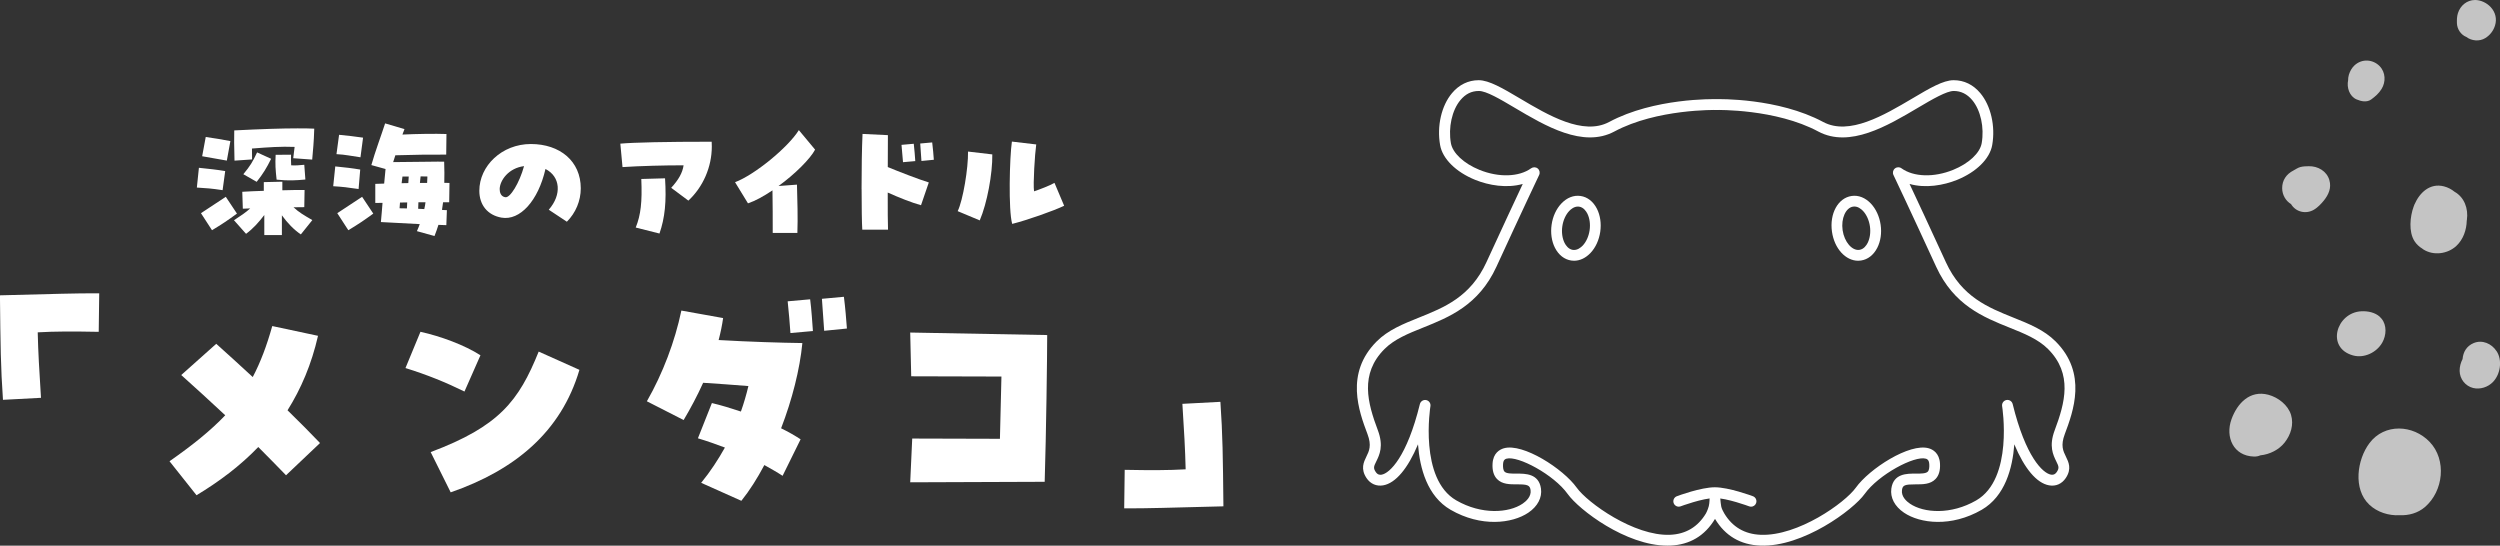 <?xml version="1.0" encoding="UTF-8"?>
<svg id="_レイヤー_2" data-name="レイヤー 2" xmlns="http://www.w3.org/2000/svg" viewBox="0 0 597.14 130.33">
  <rect x="0" y="0" width="597.14" height="130.33" fill="#333333" stroke="none"/>
  <defs>
    <style>
      .cls-1 {
        fill: #fff;
      }

      .cls-2 {
        opacity: .71;
      }
    </style>
  </defs>
  <g id="desing">
    <g>
      <path class="cls-1" d="M375.98,62.28c-.22,0-.44-.02-.67-.05-1.64-.24-3.02-1.32-3.9-3.04-.8-1.57-1.08-3.53-.8-5.51s1.11-3.78,2.32-5.06c1.33-1.41,2.96-2.05,4.6-1.81,1.64.24,3.02,1.32,3.9,3.04.8,1.57,1.08,3.53.8,5.51h0c-.29,1.98-1.11,3.78-2.33,5.06-1.15,1.21-2.52,1.86-3.93,1.86ZM376.89,49.34c-.93,0-1.68.64-2.07,1.05-.84.89-1.44,2.22-1.65,3.66-.21,1.44-.01,2.89.54,3.98.28.55.91,1.5,1.97,1.66,1.05.15,1.93-.58,2.36-1.03.84-.89,1.44-2.22,1.65-3.66h0c.21-1.44.01-2.89-.54-3.98-.28-.55-.91-1.51-1.97-1.66-.1-.01-.19-.02-.29-.02Z"/>
      <g>
        <path class="cls-1" d="M398.26,130.33c-9.9,0-21.11-8.56-23.81-12.34-3.31-4.63-11.9-9.21-14.62-8.43-.27.08-.76.22-.82,1.33-.03.6,0,1.38.35,1.76.46.49,1.7.48,2.88.48,2.1-.01,5.31-.03,5.83,3.56.31,2.16-.79,4.26-3.02,5.77-3.85,2.6-11.3,3.5-18.56-.69-5.59-3.23-7.37-9.95-7.79-15.64-2.41,5.75-5.33,9.27-8.31,9.8-1.61.28-3.06-.35-3.99-1.74-1.46-2.2-.67-3.81-.04-5.11.67-1.36,1.3-2.65.28-5.37-2.04-5.43-5.45-14.52,2.19-22.16,2.73-2.73,6.3-4.16,10.08-5.68,6.06-2.43,12.32-4.94,16.13-13.23,4-8.71,7-15.12,8.68-18.7-3.8,1.08-8.12.34-11.37-.98-4.59-1.86-7.8-5.04-8.37-8.3-.8-4.53.31-9.41,2.84-12.41,1.69-2.02,3.9-3.09,6.37-3.09s5.76,1.93,9.89,4.38c6.71,3.98,15.07,8.92,21.27,5.6,10.76-5.77,25-5.46,25.6-5.45.54-.02,14.77-.32,25.53,5.45,6.2,3.32,14.55-1.63,21.27-5.6,4.13-2.45,7.39-4.38,9.89-4.38s4.68,1.07,6.37,3.09c2.52,3.01,3.64,7.88,2.84,12.41-.57,3.26-3.78,6.43-8.37,8.3-3.26,1.32-7.57,2.07-11.37.98,1.68,3.57,4.68,9.98,8.68,18.7,3.81,8.29,10.07,10.8,16.13,13.23,3.78,1.51,7.34,2.95,10.07,5.68,7.63,7.63,4.22,16.73,2.19,22.16-1.02,2.72-.39,4,.28,5.37.64,1.3,1.43,2.91-.04,5.11-.93,1.39-2.38,2.03-3.98,1.74-2.98-.52-5.91-4.04-8.31-9.8-.42,5.69-2.2,12.41-7.79,15.64-7.26,4.19-14.71,3.29-18.56.69-2.23-1.51-3.33-3.61-3.02-5.77.51-3.59,3.71-3.58,5.83-3.56,1.18,0,2.42.01,2.88-.48.35-.37.39-1.16.35-1.76-.06-1.1-.56-1.25-.82-1.33-2.7-.79-11.31,3.8-14.62,8.43-2.68,3.76-14.74,12.73-24.93,12.33-4.74-.19-8.37-2.33-10.79-6.35,0,0,0-.02-.02-.03-2.43,4.05-6.03,6.19-10.7,6.38-.22,0-.45.01-.67.01ZM410.87,118.3c.01.38.06,1.58.26,2.69.09.48.48,1.25.71,1.62,0,0,0,.01.01.02,1.94,3.24,4.87,4.96,8.69,5.11,8.91.36,20.15-7.64,22.73-11.25,3.22-4.51,12.85-10.74,17.43-9.41.94.27,2.54,1.11,2.68,3.66.09,1.63-.26,2.83-1.06,3.67-1.23,1.3-3.11,1.28-4.76,1.28-2.6,0-3.1.2-3.26,1.35-.22,1.57,1.1,2.72,1.91,3.27,3.31,2.24,9.81,2.69,15.83-.79,8.94-5.16,6.21-22.32,6.18-22.5-.11-.68.33-1.33,1.01-1.47.68-.14,1.34.28,1.51.96,3.08,12.59,7.19,16.52,9.14,16.86.37.07.92.07,1.4-.64.64-.96.45-1.36-.13-2.54-.75-1.54-1.79-3.64-.38-7.4,2.46-6.56,4.37-13.47-1.59-19.43-2.36-2.36-5.69-3.7-9.21-5.11-6.22-2.5-13.28-5.33-17.51-14.55-6.35-13.82-10.16-21.83-10.2-21.91-.25-.53-.11-1.17.34-1.54.45-.38,1.1-.4,1.58-.05,2.9,2.09,7.75,2.24,12.35.37,3.72-1.51,6.39-4,6.81-6.36.66-3.76-.25-7.9-2.27-10.31-1.21-1.44-2.69-2.17-4.4-2.17s-5.08,1.95-8.57,4.02c-7.27,4.31-16.32,9.67-23.8,5.66-10.15-5.44-24.17-5.14-24.31-5.14-.2,0-14.23-.3-24.38,5.14-7.48,4.01-16.53-1.35-23.8-5.66-3.49-2.07-6.79-4.02-8.57-4.02s-3.19.73-4.4,2.17c-2.02,2.41-2.94,6.55-2.28,10.31.42,2.35,3.09,4.85,6.81,6.36,4.6,1.87,9.45,1.72,12.35-.37.48-.34,1.13-.32,1.58.05.45.38.59,1.01.34,1.54-.04.08-3.85,8.09-10.2,21.91-4.24,9.22-11.29,12.05-17.52,14.55-3.52,1.41-6.85,2.75-9.21,5.11-5.96,5.96-4.06,12.87-1.59,19.43,1.41,3.76.38,5.87-.38,7.41-.58,1.18-.78,1.58-.13,2.54.47.71,1.03.7,1.4.64,1.95-.34,6.06-4.28,9.14-16.86.17-.67.83-1.1,1.51-.96.68.14,1.13.79,1.01,1.47-.03.17-2.76,17.34,6.18,22.49,6.02,3.47,12.52,3.03,15.83.79.81-.55,2.14-1.7,1.91-3.27-.17-1.15-.74-1.36-3.26-1.35-1.66,0-3.53.02-4.76-1.28-.8-.84-1.15-2.05-1.06-3.67.14-2.55,1.74-3.38,2.68-3.66,4.57-1.33,14.21,4.9,17.43,9.41,2.58,3.61,13.71,11.59,22.28,11.25,3.75-.15,6.64-1.87,8.58-5.11h0s.43-.78.68-1.73c.19-.73.21-1.97.2-2.53,0-.09,0-.14,0-.15,0-.71.55-1.29,1.26-1.3.74,0,1.29.54,1.32,1.25,0,.02,0,.07,0,.14Z"/>
        <path class="cls-1" d="M443.83,62.28c-2.99,0-5.67-2.89-6.25-6.92h0c-.62-4.33,1.44-8.08,4.69-8.55,1.64-.24,3.27.41,4.6,1.81,1.21,1.28,2.04,3.08,2.33,5.06.29,1.98,0,3.94-.8,5.51-.88,1.72-2.26,2.8-3.9,3.04-.22.03-.45.05-.67.05ZM440.12,54.99c.41,2.8,2.25,4.94,4.01,4.69,1.06-.15,1.69-1.1,1.97-1.66.55-1.09.75-2.54.54-3.98s-.81-2.77-1.65-3.66c-.43-.45-1.3-1.19-2.36-1.03-1.77.26-2.92,2.84-2.51,5.64h0Z"/>
      </g>
      <path class="cls-1" d="M418.24,121.02c-.15,0-.3-.03-.45-.08-.05-.02-5.33-1.98-8.19-1.98s-8.12,1.96-8.17,1.98c-.66.25-1.41-.09-1.66-.75-.25-.67.09-1.41.75-1.66.23-.09,5.74-2.14,9.08-2.14s8.86,2.05,9.1,2.14c.67.25,1,.99.75,1.66-.19.52-.68.84-1.21.84Z"/>
    </g>
    <g>
      <path class="cls-1" d="M0,70.54c13.37-.36,18.51-.48,21.91-.48h1.79l-.12,9.2c-6.27-.12-10.33-.12-14.57.12.12,5.08.36,8.84.78,15.64l-9.08.48c-.54-7.82-.6-13.08-.72-24.96Z"/>
      <path class="cls-1" d="M40.48,110.18c5.55-3.88,9.85-7.34,13.32-10.99-3.58-3.34-7.17-6.63-10.51-9.61l8.36-7.46c2.69,2.39,5.67,5.13,8.72,7.94,1.85-3.52,3.34-7.46,4.66-12.18l10.93,2.33c-1.55,6.81-4.06,12.66-7.28,17.79,2.87,2.81,5.55,5.49,7.76,7.82l-8.12,7.7c-1.91-1.97-4.18-4.3-6.63-6.75-4.3,4.48-9.31,8.24-14.75,11.52l-6.45-8.12Z"/>
      <path class="cls-1" d="M96.85,87.91l3.58-8.66c4.84,1.07,10.51,3.16,14.33,5.61l-3.82,8.66c-4.36-2.15-8.9-4-14.09-5.61ZM102.88,107.98c16.36-6.15,21.02-12.18,25.79-24l9.73,4.36c-4.36,14.81-15.4,23.94-30.75,29.26l-4.78-9.61Z"/>
      <path class="cls-1" d="M167.48,115.32c2.21-2.69,4.06-5.55,5.67-8.42-2.09-.78-4.24-1.55-6.45-2.21l3.34-8.42c2.27.54,4.6,1.25,6.93,2.03.72-2.03,1.31-4.06,1.79-6.09-3.82-.3-7.04-.54-10.81-.78-1.37,3.05-2.99,6.09-4.66,8.9l-8.78-4.48c3.82-6.69,6.69-14.27,8.24-21.67l9.97,1.79c-.24,1.73-.6,3.46-1.07,5.25,7.22.42,14.99.66,20,.72-.6,6.27-2.45,13.55-5.08,20.36,1.73.84,3.28,1.73,4.66,2.63l-4.3,8.72c-1.37-.9-2.87-1.73-4.36-2.57-1.67,3.16-3.52,6.09-5.49,8.54l-9.61-4.3ZM188.14,71.97l5.37-.48c.3,2.27.54,5.85.66,7.58l-5.37.48c-.12-1.97-.42-5.31-.66-7.58ZM196.32,71.37l5.25-.48c.3,2.27.6,5.79.72,7.58l-5.43.54c-.12-2.21-.42-5.49-.54-7.64Z"/>
      <path class="cls-1" d="M217.88,104.75l20.96.06.36-14.87-21.55-.06-.24-10.45,32.72.6c0,4.96-.24,23.52-.6,35.05-9.73.06-21.79.06-32.12.12l.48-10.45Z"/>
      <path class="cls-1" d="M268.63,112.22c6.27.12,10.33.12,14.57-.12-.12-5.07-.36-8.84-.78-15.64l9.08-.48c.54,7.82.6,13.08.72,24.96-13.38.36-18.51.48-21.91.48h-1.79l.12-9.19Z"/>
    </g>
    <g>
      <path class="cls-1" d="M47.02,44.8l.49-4.72c2.31.23,4.36.46,6.28.78l-.62,4.56c-2.8-.42-3.65-.46-6.15-.62ZM48,50.92c2.15-1.43,4.17-2.74,5.93-3.91l2.67,4.01c-2.38,1.73-3.48,2.47-5.96,3.97l-2.64-4.07ZM48.29,37.31l.85-4.59c2.12.29,3.84.59,5.89.98l-.85,4.66c-2.12-.39-3.78-.68-5.89-1.04ZM55.88,52.61c1.69-1.11,2.83-1.86,3.88-2.83-.62.03-1.21.03-1.76.07l-.13-4.04c1.4-.1,3.19-.16,5.14-.23v-2.08l4.43-.1v2.05c1.89-.07,3.71-.07,5.31-.07l-.07,4.1c-.78,0-1.66.03-2.57.03,1.24,1.17,2.47,1.89,4.49,3.06l-2.74,3.42c-1.66-1.11-3.22-2.74-4.53-4.56v4.72h-4.2v-4.79c-1.21,1.6-2.67,3.26-4.36,4.49l-2.9-3.26ZM55.94,31.15c6.48-.33,11.49-.49,15.11-.49,1.53,0,2.7,0,4.01.07-.1,3.52-.29,4.88-.49,7.39l-4.53-.33c.13-.94.23-1.79.33-2.7-3.26-.13-6.12.07-10.19.39,0,.91,0,1.79.03,2.6l-4.2.29c-.1-3.03-.1-5.96-.06-7.23ZM58.12,41.61c1.66-1.99,2.21-2.93,3.29-5.21l3.35,1.53c-1.07,2.18-1.95,3.61-3.45,5.5l-3.19-1.82ZM65.84,36.98l3.68-.03c-.03.91-.03,1.6.03,2.54,1.11.07,2.02-.03,3.13-.13l.26,3.52c-2.21.2-3.97.33-6.87.03-.26-2.31-.36-3.74-.23-5.93Z"/>
      <path class="cls-1" d="M79.59,44.47l.49-4.72c2.31.23,4.04.42,5.96.75l-.39,4.66c-2.8-.42-3.55-.52-6.06-.68ZM80.37,36.82l.62-4.62c2.12.2,3.65.39,5.73.68l-.62,4.69c-2.12-.29-3.61-.65-5.73-.75ZM80.56,50.92c2.15-1.43,4.17-2.74,5.93-3.91l2.67,4.01c-2.38,1.73-3.48,2.47-5.96,3.97l-2.64-4.07ZM99.58,55.22c.26-.59.49-1.14.68-1.69-3.32-.16-7.1-.36-9.28-.49.13-1.56.29-3.09.39-4.59-.68,0-1.27,0-1.73.03v-4.56c.52-.03,1.27-.03,2.12-.07.13-1.24.23-2.41.33-3.48l-3.39-.94c.85-3.06,2.41-7.23,3.29-9.96l4.62,1.37-.49,1.3c3.32-.16,7.91-.23,10.52-.13l-.06,4.92c-3.06-.03-8.37.03-12.15.16-.16.55-.36,1.11-.52,1.63,6.09-.03,11.04-.16,12.18-.1.07,1.89.07,3.55.03,5.05.49,0,.91.03,1.24.03l-.07,4.62h-1.46c-.07.62-.16,1.24-.26,1.82.59.03.98.06,1.17.06l-.13,3.58-1.89-.07c-.26.88-.59,1.76-.94,2.67l-4.2-1.17ZM97.27,48.35c-.59,0-1.17,0-1.73.03l-.1,1.37c.55,0,1.17.03,1.76.03.03-.42.03-.91.06-1.43ZM97.53,43.72l.1-1.56h-1.5l-.2,1.6c.52,0,1.04,0,1.6-.03ZM101.63,48.31h-1.69c-.03.52-.06,1.04-.06,1.56.49.03,1.01.03,1.46.07.13-.55.23-1.07.29-1.63ZM102.02,43.69c.03-.49.07-1.01.07-1.53-.52,0-1.07-.03-1.63-.03-.07.52-.1,1.04-.16,1.56h1.73Z"/>
      <path class="cls-1" d="M131.07,50.1c3.16-3.61,2.8-7.91-.78-9.74-1.73,7.59-6.09,12.41-10.52,11.62-3.29-.59-5.28-3-5.28-6.41,0-5.93,5.37-11.17,12.31-11.17s11.92,4.1,11.92,10.58c0,3-1.21,5.86-3.32,7.98l-4.33-2.87ZM125.18,39.68c-3.71.46-5.76,3.39-5.83,5.44,0,.75.2,1.79,1.33,1.99,1.17.23,3.39-3.42,4.49-7.42Z"/>
      <path class="cls-1" d="M160.32,44.86c1.79-1.95,2.7-3.61,2.96-5.37-3.94-.03-10.81.16-14.59.42l-.52-5.6c3.19-.29,10.97-.46,21.82-.46.03.23.03.39.03,1.14,0,4.88-2.08,9.67-5.6,12.93l-4.1-3.06ZM151.85,54.34c1.21-3,1.56-6.09,1.33-11.59l5.67-.16c.36,5.57-.03,9.44-1.33,13.19l-5.67-1.43Z"/>
      <path class="cls-1" d="M184.49,45.48c-2.12,1.43-4.1,2.51-5.83,3.09l-3.09-5.05c4.69-1.76,12.7-8.34,15.24-12.44l3.88,4.66c-1.14,2.18-4.82,5.86-8.73,8.69l4.4-.33c.1,3.88.23,7.78.1,11.53h-5.89c.03-2.8-.03-7.39-.06-10.16Z"/>
      <path class="cls-1" d="M205.79,45.15c0-4.66.07-9.8.23-13.16l6.06.29c0,1.73-.03,4.53-.03,7.62,2.47,1.04,7.65,3.03,9.8,3.68l-1.86,5.44c-2.25-.62-5.24-1.82-7.95-3.03,0,4.01,0,7.55.07,8.86h-6.15c-.1-1.5-.16-5.37-.16-9.7ZM215.33,34.6l2.93-.26c.16,1.24.29,3.19.36,4.14l-2.93.26c-.07-1.07-.23-2.9-.36-4.14ZM219.79,34.28l2.87-.26c.16,1.24.33,3.16.39,4.14l-2.96.29c-.07-1.2-.23-3-.29-4.17Z"/>
      <path class="cls-1" d="M228.75,50.43c1.27-2.6,2.54-10.29,2.47-14.23l5.8.68c.06,4.62-1.24,11.66-3,15.76l-5.28-2.21ZM241.71,33.82l5.8.68c-.33,2.28-.78,9.48-.52,11.2,1.04-.33,3.91-1.43,4.88-2.02l2.31,5.47c-2.61,1.24-8.79,3.42-12.41,4.33-.94-3.22-.62-16.02-.07-19.67Z"/>
    </g>
    <g>
      <g class="cls-2">
        <path class="cls-1" d="M580.33,105.54c-3.96-4.13-10.78-4.46-14.36.29-2.99,3.97-3.97,11.01-.05,14.71,1.9,1.8,4.64,2.67,7.27,2.52,2.16.09,4.32-.5,6-1.93,4.44-3.79,5.28-11.28,1.14-15.59Z"/>
      </g>
      <g class="cls-2">
        <path class="cls-1" d="M547.23,99.11c-.7-2.37-3.09-4.2-5.42-4.82-4.41-1.17-7.44,2.05-8.81,5.86-1.53,4.26.47,8.75,5.35,8.9.6.02,1.11-.09,1.54-.29,2.24-.22,4.46-1.33,5.82-3.07,1.46-1.87,2.21-4.24,1.52-6.58Z"/>
      </g>
      <g class="cls-2">
        <path class="cls-1" d="M568.44,75.67c-1.15-1.04-2.84-1.4-4.42-1.32-6.01.31-8.52,8.79-1.94,10.56,2.62.7,5.58-.7,6.93-3.06,1.01-1.77,1.13-4.17-.17-5.74-.13-.16-.27-.3-.41-.43Z"/>
      </g>
      <g class="cls-2">
        <path class="cls-1" d="M596.32,83.88c-1.18-1.82-3.42-2.8-5.49-1.93-1.67.71-2.49,2.13-2.63,3.81-.46.88-.72,1.88-.7,2.86.03,1.91,1.38,3.61,3.24,4.06,1.67.4,3.53-.21,4.72-1.44,1.79-1.86,2.29-5.18.87-7.36Z"/>
      </g>
      <g class="cls-2">
        <path class="cls-1" d="M586.29,45.81c-.72-.59-1.57-1.05-2.55-1.3-3.33-.85-5.81,1.5-7.02,4.32-.02.05-.05.08-.07.13-.02.04-.02.09-.03.13-.04.09-.07.18-.11.27-.87,2.37-1.22,6.01.2,8.23.49.77,1.15,1.36,1.89,1.81.08.06.14.13.23.18,2.43,1.54,5.79,1.1,7.88-.84,1.63-1.52,2.44-3.78,2.49-6.06,0-.05.02-.09.03-.14.39-2.74-.63-5.42-2.92-6.72Z"/>
      </g>
      <g class="cls-2">
        <path class="cls-1" d="M556.39,43.03c-.64-2.18-2.75-3.37-4.92-3.33-.67.01-1.37.03-2.02.2-.65.18-1.09.54-1.66.83-1.67.85-2.7,2.33-2.68,4.25.02,1.6.85,3,2.12,3.77,1.14,1.93,3.59,2.46,5.49,1.33.86-.51,1.71-1.39,2.34-2.17,1.13-1.4,1.87-3.05,1.32-4.88Z"/>
      </g>
      <g class="cls-2">
        <path class="cls-1" d="M568.41,15.81c-1.66-1.69-4.27-1.82-6.02-.2-.63.58-1.09,1.41-1.34,2.22-.14.46-.19.9-.19,1.34-.36,1.73.3,3.82,2.01,4.57,1.08.47,2.47.78,3.53,0,.97-.72,1.81-1.44,2.45-2.48,1.05-1.69.98-3.99-.45-5.45Z"/>
      </g>
      <g class="cls-2">
        <path class="cls-1" d="M594.93,1.71C594.01.7,592.56,0,591.19,0c-1.95,0-3.52,1.33-4.1,3.14-.25.77-.26,1.61-.24,2.41.04,1.41.95,2.76,2.25,3.28,1.27.96,3.13,1.12,4.51.28,1.13-.68,1.97-1.78,2.35-3.04.48-1.58.08-3.16-1.03-4.36Z"/>
      </g>
    </g>
  </g>
</svg>